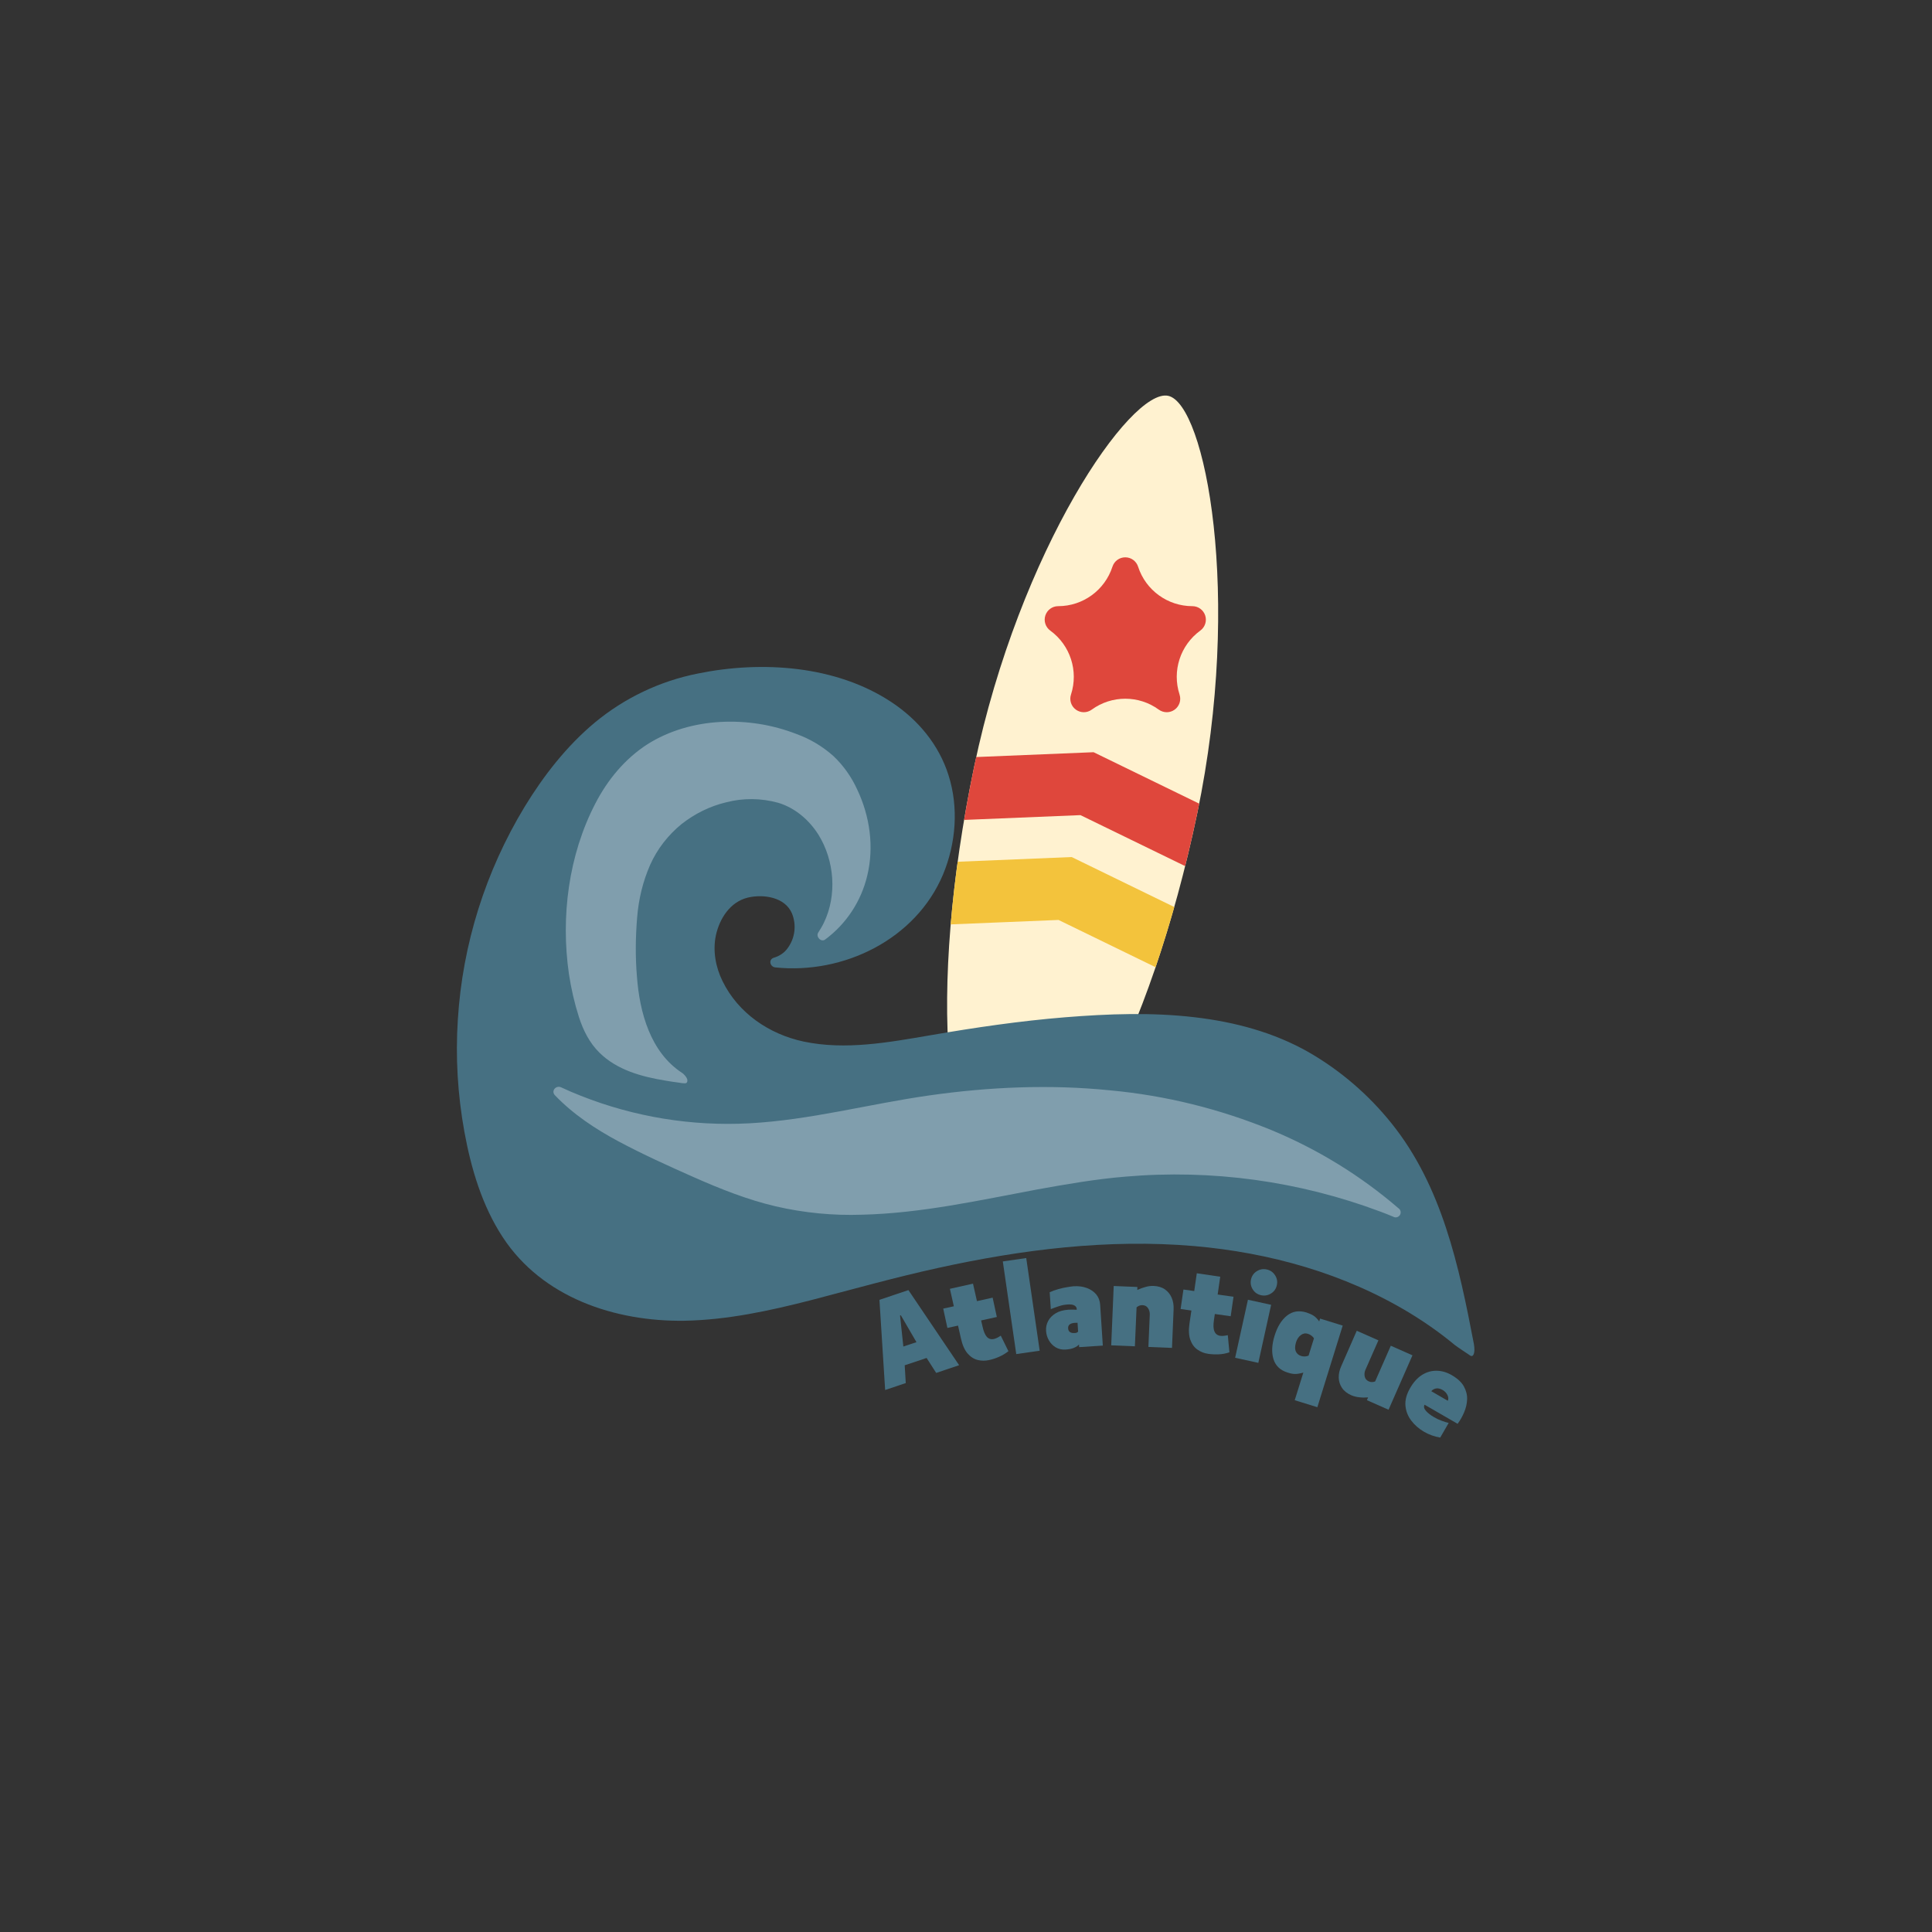 <svg version="1.0" preserveAspectRatio="xMidYMid meet" height="500" viewBox="0 0 375 375" zoomAndPan="magnify" width="500" xmlns:xlink="http://www.w3.org/1999/xlink" xmlns="http://www.w3.org/2000/svg"><rect x="0" y="0" width="375" height="375" fill="#333333" stroke="none"/><defs><g></g><clipPath id="94f0d5502f"><path clip-rule="nonzero" d="M 183 76 L 237 76 L 237 217 L 183 217 Z M 183 76"></path></clipPath><clipPath id="7290cd74d5"><path clip-rule="nonzero" d="M 205.105 72.102 L 248.418 81.152 L 219.426 219.906 L 176.109 210.855 Z M 205.105 72.102"></path></clipPath><clipPath id="aa225cb338"><path clip-rule="nonzero" d="M 205.105 72.102 L 248.418 81.152 L 219.426 219.906 L 176.109 210.855 Z M 205.105 72.102"></path></clipPath><clipPath id="5a2ffb33ab"><path clip-rule="nonzero" d="M 205.105 72.102 L 248.418 81.152 L 219.426 219.906 L 176.109 210.855 Z M 205.105 72.102"></path></clipPath><clipPath id="560d5bd82e"><path clip-rule="nonzero" d="M 187 146 L 233 146 L 233 169 L 187 169 Z M 187 146"></path></clipPath><clipPath id="131cdc7355"><path clip-rule="nonzero" d="M 205.105 72.102 L 248.418 81.152 L 219.426 219.906 L 176.109 210.855 Z M 205.105 72.102"></path></clipPath><clipPath id="582010177b"><path clip-rule="nonzero" d="M 205.105 72.102 L 248.418 81.152 L 219.426 219.906 L 176.109 210.855 Z M 205.105 72.102"></path></clipPath><clipPath id="a8c18ec914"><path clip-rule="nonzero" d="M 205.105 72.102 L 248.418 81.152 L 219.426 219.906 L 176.109 210.855 Z M 205.105 72.102"></path></clipPath><clipPath id="21a8a0b7bb"><path clip-rule="nonzero" d="M 184 166 L 228 166 L 228 188 L 184 188 Z M 184 166"></path></clipPath><clipPath id="eb9eb3d759"><path clip-rule="nonzero" d="M 205.105 72.102 L 248.418 81.152 L 219.426 219.906 L 176.109 210.855 Z M 205.105 72.102"></path></clipPath><clipPath id="64fc0f052e"><path clip-rule="nonzero" d="M 205.105 72.102 L 248.418 81.152 L 219.426 219.906 L 176.109 210.855 Z M 205.105 72.102"></path></clipPath><clipPath id="d8d1d0f4f5"><path clip-rule="nonzero" d="M 205.105 72.102 L 248.418 81.152 L 219.426 219.906 L 176.109 210.855 Z M 205.105 72.102"></path></clipPath><clipPath id="9f0babea0e"><path clip-rule="nonzero" d="M 88.395 129 L 286.395 129 L 286.395 263.727 L 88.395 263.727 Z M 88.395 129"></path></clipPath><clipPath id="337d08460d"><path clip-rule="nonzero" d="M 202.68 108.121 L 234.059 108.121 L 234.059 138.246 L 202.68 138.246 Z M 202.68 108.121"></path></clipPath><clipPath id="b5ef001307"><path clip-rule="nonzero" d="M 220.902 109.984 L 220.906 110 C 222.387 114.566 226.641 117.656 231.438 117.656 C 232.574 117.656 233.578 118.387 233.93 119.465 C 234.281 120.543 233.898 121.727 232.98 122.395 L 232.977 122.398 C 229.09 125.227 227.465 130.23 228.949 134.801 L 228.953 134.82 C 229.305 135.898 228.918 137.078 228 137.742 C 227.086 138.41 225.844 138.406 224.926 137.742 C 221.047 134.914 215.785 134.914 211.902 137.742 C 210.988 138.406 209.746 138.41 208.828 137.742 C 207.91 137.078 207.527 135.898 207.875 134.82 L 207.883 134.801 C 209.363 130.23 207.738 125.227 203.855 122.398 L 203.852 122.395 C 202.934 121.727 202.551 120.543 202.902 119.465 C 203.254 118.387 204.258 117.656 205.391 117.656 C 210.191 117.656 214.441 114.566 215.922 110 L 215.93 109.984 C 216.277 108.906 217.281 108.176 218.414 108.176 C 219.547 108.176 220.551 108.906 220.902 109.984 Z M 220.902 109.984"></path></clipPath></defs><g clip-path="url(#94f0d5502f)"><g clip-path="url(#7290cd74d5)"><g clip-path="url(#aa225cb338)"><g clip-path="url(#5a2ffb33ab)"><path fill-rule="evenodd" fill-opacity="1" d="M 191.523 213.875 C 187.57 213.051 184.621 209.727 184.246 205.672 C 183.008 190.859 184.527 170.605 189.094 148.766 C 197.91 106.562 219.504 75.316 226.723 76.824 C 233.938 78.332 241.211 115.609 232.395 157.812 C 227.832 179.652 221.113 198.824 214.035 211.895 C 212.07 215.449 208.043 217.312 204.098 216.488 C 200.246 215.699 195.371 214.68 191.523 213.875 Z M 191.523 213.875" fill="#fff2d0"></path></g></g></g></g><g clip-path="url(#560d5bd82e)"><g clip-path="url(#131cdc7355)"><g clip-path="url(#582010177b)"><g clip-path="url(#a8c18ec914)"><path fill-rule="evenodd" fill-opacity="1" d="M 232.766 155.988 C 232.645 156.598 232.52 157.203 232.395 157.812 C 231.66 161.316 230.871 164.754 230.035 168.109 L 209.715 158.215 L 187.129 159.145 C 187.707 155.734 188.359 152.27 189.09 148.766 C 189.219 148.156 189.348 147.551 189.48 146.941 L 212.266 146.004 Z M 232.766 155.988" fill="#df473c"></path></g></g></g></g><g clip-path="url(#21a8a0b7bb)"><g clip-path="url(#eb9eb3d759)"><g clip-path="url(#64fc0f052e)"><g clip-path="url(#d8d1d0f4f5)"><path fill-rule="evenodd" fill-opacity="1" d="M 227.926 176.051 C 226.777 180.102 225.562 184.008 224.297 187.734 L 205.461 178.562 L 184.527 179.422 C 184.859 175.504 185.312 171.438 185.883 167.266 L 208.012 166.352 Z M 227.926 176.051" fill="#f3c33c"></path></g></g></g></g><g clip-path="url(#9f0babea0e)"><path fill-rule="nonzero" fill-opacity="1" d="M 285.367 263.113 C 285.09 262.914 282.801 261.414 282.367 261.059 C 279.602 258.766 276.68 256.711 273.637 254.855 C 260.996 247.191 246.422 243.121 231.77 241.859 C 215.102 240.434 198.316 242.527 182.004 246.125 C 173.707 247.941 165.57 250.234 157.395 252.367 C 149.379 254.422 141.203 256.199 132.867 256.355 C 119.359 256.555 105.262 251.852 97.598 240.16 C 93.57 234.035 91.438 226.805 90.133 219.656 C 88.828 212.465 88.395 205.156 88.867 197.887 C 89.777 183.27 94.238 169.129 101.824 156.605 C 105.535 150.52 110 144.793 115.449 140.25 C 121.215 135.469 128.09 132.191 135.477 130.727 C 147.879 128.199 162.332 129.148 173.117 136.34 C 178.211 139.734 182.238 144.555 184.098 150.441 C 186.109 156.723 185.559 163.715 183.031 169.762 C 177.738 182.324 163.754 189.156 150.484 187.773 C 149.418 187.656 149.102 186.195 150.246 185.879 C 151.312 185.562 152.262 184.93 152.895 184.02 C 154.316 182.086 154.633 179.559 153.723 177.305 C 152.379 174.105 148.152 173.512 145.152 174.223 C 141.715 175.055 139.66 178.293 138.949 181.57 C 138.32 184.574 138.91 187.734 140.254 190.461 C 143.297 196.664 149.301 200.73 155.934 202.156 C 164.109 203.895 172.562 202.312 180.66 200.93 C 189.309 199.43 198 198.164 206.727 197.453 C 215.102 196.781 223.555 196.465 231.926 197.453 C 239.668 198.363 247.254 200.375 254.047 204.25 C 260.207 207.805 265.66 212.504 270.121 218.074 C 279.879 230.242 283.195 245.73 286.078 260.859 C 286.395 262.637 285.961 263.508 285.367 263.113 Z M 285.367 263.113" fill="#467082"></path></g><path fill-rule="nonzero" fill-opacity="1" d="M 271.742 235.812 C 271.465 236.246 270.91 236.445 270.438 236.168 C 269.609 235.812 268.777 235.496 267.949 235.18 C 252.148 229.254 235.246 226.926 218.418 228.387 C 212.691 228.859 207.004 229.848 201.316 230.875 C 190.102 232.969 178.844 235.496 167.352 235.773 C 161.703 235.973 156.055 235.418 150.562 234.152 C 145.035 232.852 139.781 230.758 134.605 228.465 C 129.707 226.293 124.812 224.082 120.07 221.551 C 115.57 219.141 111.262 216.297 107.707 212.586 C 106.918 211.754 107.906 210.609 108.895 211.043 C 110.156 211.637 111.461 212.188 112.766 212.703 C 123.152 216.812 134.289 218.629 145.43 218.035 C 157.238 217.402 168.691 214.281 180.344 212.625 C 191.996 210.965 203.805 210.449 215.496 211.637 C 226.199 212.625 236.707 215.23 246.66 219.301 C 255.664 223.012 264.039 228.148 271.426 234.508 C 271.898 234.824 271.977 235.379 271.742 235.812 Z M 271.742 235.812" fill="#809ead"></path><path fill-rule="nonzero" fill-opacity="1" d="M 168.336 169.957 C 167.152 174.934 164.27 179.32 160.16 182.363 C 159.371 182.953 158.305 181.809 158.816 181.02 C 159.215 180.387 159.609 179.754 159.926 179.082 C 162.492 173.75 161.977 167.035 158.859 162.016 C 157.039 159.133 154.316 156.801 151.039 155.816 C 147.719 154.906 144.242 154.867 140.926 155.734 C 137.766 156.484 134.844 157.949 132.277 159.961 C 129.668 162.098 127.574 164.781 126.195 167.863 C 124.773 171.102 123.941 174.578 123.664 178.137 C 123.352 181.926 123.309 185.719 123.625 189.512 C 124.141 196.504 126.234 204.25 132.434 208.277 C 132.512 208.277 133.422 209.109 133.422 209.699 C 133.422 210.176 133.184 210.332 132.672 210.254 C 132.355 210.254 132.039 210.176 131.723 210.133 C 130.855 210.016 129.984 209.898 129.117 209.738 C 124.535 208.988 119.754 207.684 116.359 204.328 C 114.422 202.43 113.199 199.98 112.371 197.414 C 111.5 194.688 110.867 191.922 110.434 189.078 C 108.816 177.938 110.355 165.969 115.57 155.934 C 117.938 151.352 121.297 147.281 125.641 144.477 C 129.867 141.789 134.844 140.406 139.82 140.129 C 144.875 139.855 149.93 140.645 154.672 142.5 C 157.277 143.449 159.648 144.871 161.742 146.727 C 163.715 148.586 165.297 150.836 166.402 153.285 C 168.852 158.461 169.68 164.387 168.336 169.957 Z M 168.336 169.957" fill="#809ead"></path><g clip-path="url(#337d08460d)"><g clip-path="url(#b5ef001307)"><path fill-rule="nonzero" fill-opacity="1" d="M 197.344 102.316 L 239.551 102.316 L 239.551 142.48 L 197.344 142.48 Z M 197.344 102.316" fill="#df473c"></path></g></g><g fill-opacity="1" fill="#467082"><g transform="translate(171.932, 269.75)"><g><path d="M -0.125 0.047 L -1.234 -17.453 L 4.391 -19.344 L 14.234 -4.766 L 9.781 -3.266 L 7.922 -6.172 L 3.672 -4.75 L 3.875 -1.297 Z M 3.406 -8.391 L 5.953 -9.234 L 2.922 -14.453 L 2.766 -14.406 Z M 3.406 -8.391"></path></g></g></g><g fill-opacity="1" fill="#467082"><g transform="translate(185.562, 265.267)"><g><path d="M 6.422 -1.281 C 5.68 -1.113 4.941 -1.117 4.203 -1.297 C 3.461 -1.484 2.805 -1.91 2.234 -2.578 C 1.66 -3.242 1.234 -4.211 0.953 -5.484 L 0.391 -7.969 L -1.672 -7.516 L -2.484 -11.266 L -0.422 -11.719 L -1.188 -15.109 L 3.297 -16.109 L 4.062 -12.719 L 7.109 -13.391 L 7.922 -9.641 L 4.875 -8.969 L 5.141 -7.812 C 5.348 -6.844 5.633 -6.16 6 -5.766 C 6.375 -5.379 6.828 -5.25 7.359 -5.375 C 7.723 -5.445 8.164 -5.66 8.688 -6.016 L 10.172 -3 C 9.629 -2.57 9.031 -2.211 8.375 -1.922 C 7.719 -1.629 7.066 -1.414 6.422 -1.281 Z M 6.422 -1.281"></path></g></g></g><g fill-opacity="1" fill="#467082"><g transform="translate(196.004, 263.015)"><g><path d="M 1.25 -0.188 L -1.359 -18.172 L 3.188 -18.828 L 5.797 -0.844 Z M 1.25 -0.188"></path></g></g></g><g fill-opacity="1" fill="#467082"><g transform="translate(202.603, 261.93)"><g><path d="M 4.266 0.016 C 3.547 0.066 2.906 -0.066 2.344 -0.391 C 1.781 -0.723 1.332 -1.176 1 -1.75 C 0.664 -2.32 0.477 -2.945 0.438 -3.625 C 0.395 -4.301 0.531 -4.938 0.844 -5.531 C 1.156 -6.125 1.641 -6.617 2.297 -7.016 C 2.953 -7.422 3.785 -7.656 4.797 -7.719 C 5.109 -7.738 5.395 -7.742 5.656 -7.734 C 5.926 -7.723 6.172 -7.711 6.391 -7.703 L 6.375 -7.953 C 6.352 -8.172 6.211 -8.363 5.953 -8.531 C 5.691 -8.695 5.266 -8.766 4.672 -8.734 C 4.348 -8.711 4.047 -8.676 3.766 -8.625 C 3.492 -8.57 3.176 -8.484 2.812 -8.359 C 2.445 -8.242 1.961 -8.066 1.359 -7.828 L 1.141 -11.109 C 1.68 -11.348 2.242 -11.551 2.828 -11.719 C 3.422 -11.883 3.988 -12.008 4.531 -12.094 C 5.07 -12.188 5.488 -12.242 5.781 -12.266 C 6.719 -12.328 7.566 -12.219 8.328 -11.938 C 9.098 -11.656 9.711 -11.238 10.172 -10.688 C 10.629 -10.133 10.883 -9.461 10.938 -8.672 L 11.453 -0.75 L 6.859 -0.453 L 6.828 -0.969 C 6.629 -0.727 6.312 -0.516 5.875 -0.328 C 5.445 -0.141 4.91 -0.023 4.266 0.016 Z M 6.016 -3.188 C 6.336 -3.207 6.551 -3.305 6.656 -3.484 L 6.547 -5.188 C 6.484 -5.188 6.41 -5.18 6.328 -5.172 C 6.254 -5.172 6.164 -5.172 6.062 -5.172 C 5.125 -5.109 4.676 -4.754 4.719 -4.109 C 4.758 -3.441 5.191 -3.133 6.016 -3.188 Z M 6.016 -3.188"></path></g></g></g><g fill-opacity="1" fill="#467082"><g transform="translate(214.592, 261.082)"><g><path d="M 1.094 0.047 L 1.578 -11.469 L 6.172 -11.281 L 6.156 -10.703 C 6.719 -10.961 7.266 -11.16 7.797 -11.297 C 8.328 -11.441 8.836 -11.504 9.328 -11.484 C 10.234 -11.441 10.973 -11.211 11.547 -10.797 C 12.129 -10.379 12.562 -9.832 12.844 -9.156 C 13.125 -8.488 13.242 -7.738 13.203 -6.906 L 12.891 0.547 L 8.312 0.359 L 8.578 -5.906 C 8.598 -6.375 8.484 -6.797 8.234 -7.172 C 7.992 -7.547 7.633 -7.738 7.156 -7.75 C 6.75 -7.77 6.367 -7.629 6.016 -7.328 L 5.688 0.234 Z M 1.094 0.047"></path></g></g></g><g fill-opacity="1" fill="#467082"><g transform="translate(228.049, 261.702)"><g><path d="M 6.469 1.078 C 5.707 0.973 5.016 0.703 4.391 0.266 C 3.766 -0.16 3.301 -0.789 3 -1.625 C 2.695 -2.457 2.641 -3.52 2.828 -4.812 L 3.203 -7.328 L 1.109 -7.625 L 1.656 -11.406 L 3.75 -11.109 L 4.25 -14.562 L 8.797 -13.891 L 8.297 -10.438 L 11.375 -10 L 10.828 -6.219 L 7.75 -6.656 L 7.578 -5.484 C 7.43 -4.504 7.461 -3.77 7.672 -3.281 C 7.879 -2.789 8.254 -2.504 8.797 -2.422 C 9.16 -2.367 9.648 -2.41 10.266 -2.547 L 10.578 0.781 C 9.922 1.008 9.234 1.141 8.516 1.172 C 7.797 1.203 7.113 1.172 6.469 1.078 Z M 6.469 1.078"></path></g></g></g><g fill-opacity="1" fill="#467082"><g transform="translate(238.615, 263.295)"><g><path d="M 6.172 -11.891 C 5.461 -12.047 4.922 -12.422 4.547 -13.016 C 4.172 -13.609 4.055 -14.254 4.203 -14.953 C 4.359 -15.641 4.727 -16.172 5.312 -16.547 C 5.906 -16.93 6.555 -17.047 7.266 -16.891 C 7.953 -16.742 8.488 -16.367 8.875 -15.766 C 9.258 -15.172 9.375 -14.531 9.219 -13.844 C 9.07 -13.145 8.695 -12.609 8.094 -12.234 C 7.5 -11.859 6.859 -11.742 6.172 -11.891 Z M 1.125 0.25 L 3.609 -11.016 L 8.109 -10.031 L 5.625 1.234 Z M 1.125 0.25"></path></g></g></g><g fill-opacity="1" fill="#467082"><g transform="translate(244.994, 264.53)"><g><path d="M 6.312 7.25 L 7.984 1.891 C 7.359 2.066 6.836 2.156 6.422 2.156 C 6.016 2.164 5.523 2.078 4.953 1.891 C 3.516 1.453 2.594 0.582 2.188 -0.719 C 1.789 -2.02 1.863 -3.539 2.406 -5.281 C 2.945 -7.031 3.75 -8.328 4.812 -9.172 C 5.883 -10.016 7.141 -10.219 8.578 -9.781 C 9.148 -9.594 9.613 -9.383 9.969 -9.156 C 10.32 -8.938 10.688 -8.566 11.062 -8.047 L 11.234 -8.594 L 15.625 -7.234 L 10.703 8.609 Z M 7.531 -1.344 C 8.031 -1.188 8.52 -1.207 9 -1.406 L 10.047 -4.766 C 9.754 -5.191 9.359 -5.484 8.859 -5.641 C 8.379 -5.797 7.926 -5.711 7.5 -5.391 C 7.07 -5.078 6.758 -4.609 6.562 -3.984 C 6.344 -3.266 6.328 -2.68 6.516 -2.234 C 6.711 -1.797 7.051 -1.5 7.531 -1.344 Z M 7.531 -1.344"></path></g></g></g><g fill-opacity="1" fill="#467082"><g transform="translate(257.705, 268.425)"><g><path d="M 4.578 2.391 C 3.766 2.035 3.16 1.555 2.766 0.953 C 2.367 0.348 2.16 -0.316 2.141 -1.047 C 2.129 -1.773 2.297 -2.52 2.641 -3.281 L 5.641 -10.125 L 9.844 -8.266 L 7.312 -2.516 C 7.133 -2.098 7.094 -1.672 7.188 -1.234 C 7.281 -0.797 7.547 -0.484 7.984 -0.297 C 8.359 -0.129 8.766 -0.125 9.203 -0.281 L 12.25 -7.219 L 16.453 -5.359 L 11.812 5.203 L 7.609 3.344 L 7.844 2.812 C 7.219 2.863 6.629 2.852 6.078 2.781 C 5.535 2.719 5.035 2.586 4.578 2.391 Z M 4.578 2.391"></path></g></g></g><g fill-opacity="1" fill="#467082"><g transform="translate(270.219, 273.937)"><g><path d="M 6.188 3.969 C 5.195 3.395 4.367 2.672 3.703 1.797 C 3.047 0.93 2.672 -0.031 2.578 -1.094 C 2.484 -2.164 2.785 -3.305 3.484 -4.516 C 4.148 -5.672 4.926 -6.523 5.812 -7.078 C 6.707 -7.629 7.648 -7.895 8.641 -7.875 C 9.629 -7.863 10.609 -7.578 11.578 -7.016 C 12.691 -6.367 13.473 -5.641 13.922 -4.828 C 14.367 -4.016 14.578 -3.18 14.547 -2.328 C 14.516 -1.473 14.32 -0.633 13.969 0.188 C 13.625 1.008 13.203 1.754 12.703 2.422 L 6.297 -1.281 C 6.086 -0.926 6.176 -0.523 6.562 -0.078 C 6.957 0.359 7.484 0.766 8.141 1.141 C 8.617 1.422 9.117 1.656 9.641 1.844 C 10.16 2.039 10.602 2.176 10.969 2.25 L 9.328 5.094 C 8.203 4.906 7.156 4.531 6.188 3.969 Z M 7.594 -3.906 L 10.797 -2.047 C 10.953 -2.379 10.93 -2.742 10.734 -3.141 C 10.547 -3.547 10.242 -3.875 9.828 -4.125 C 9.336 -4.406 8.898 -4.508 8.516 -4.438 C 8.129 -4.363 7.82 -4.188 7.594 -3.906 Z M 7.594 -3.906"></path></g></g></g></svg>